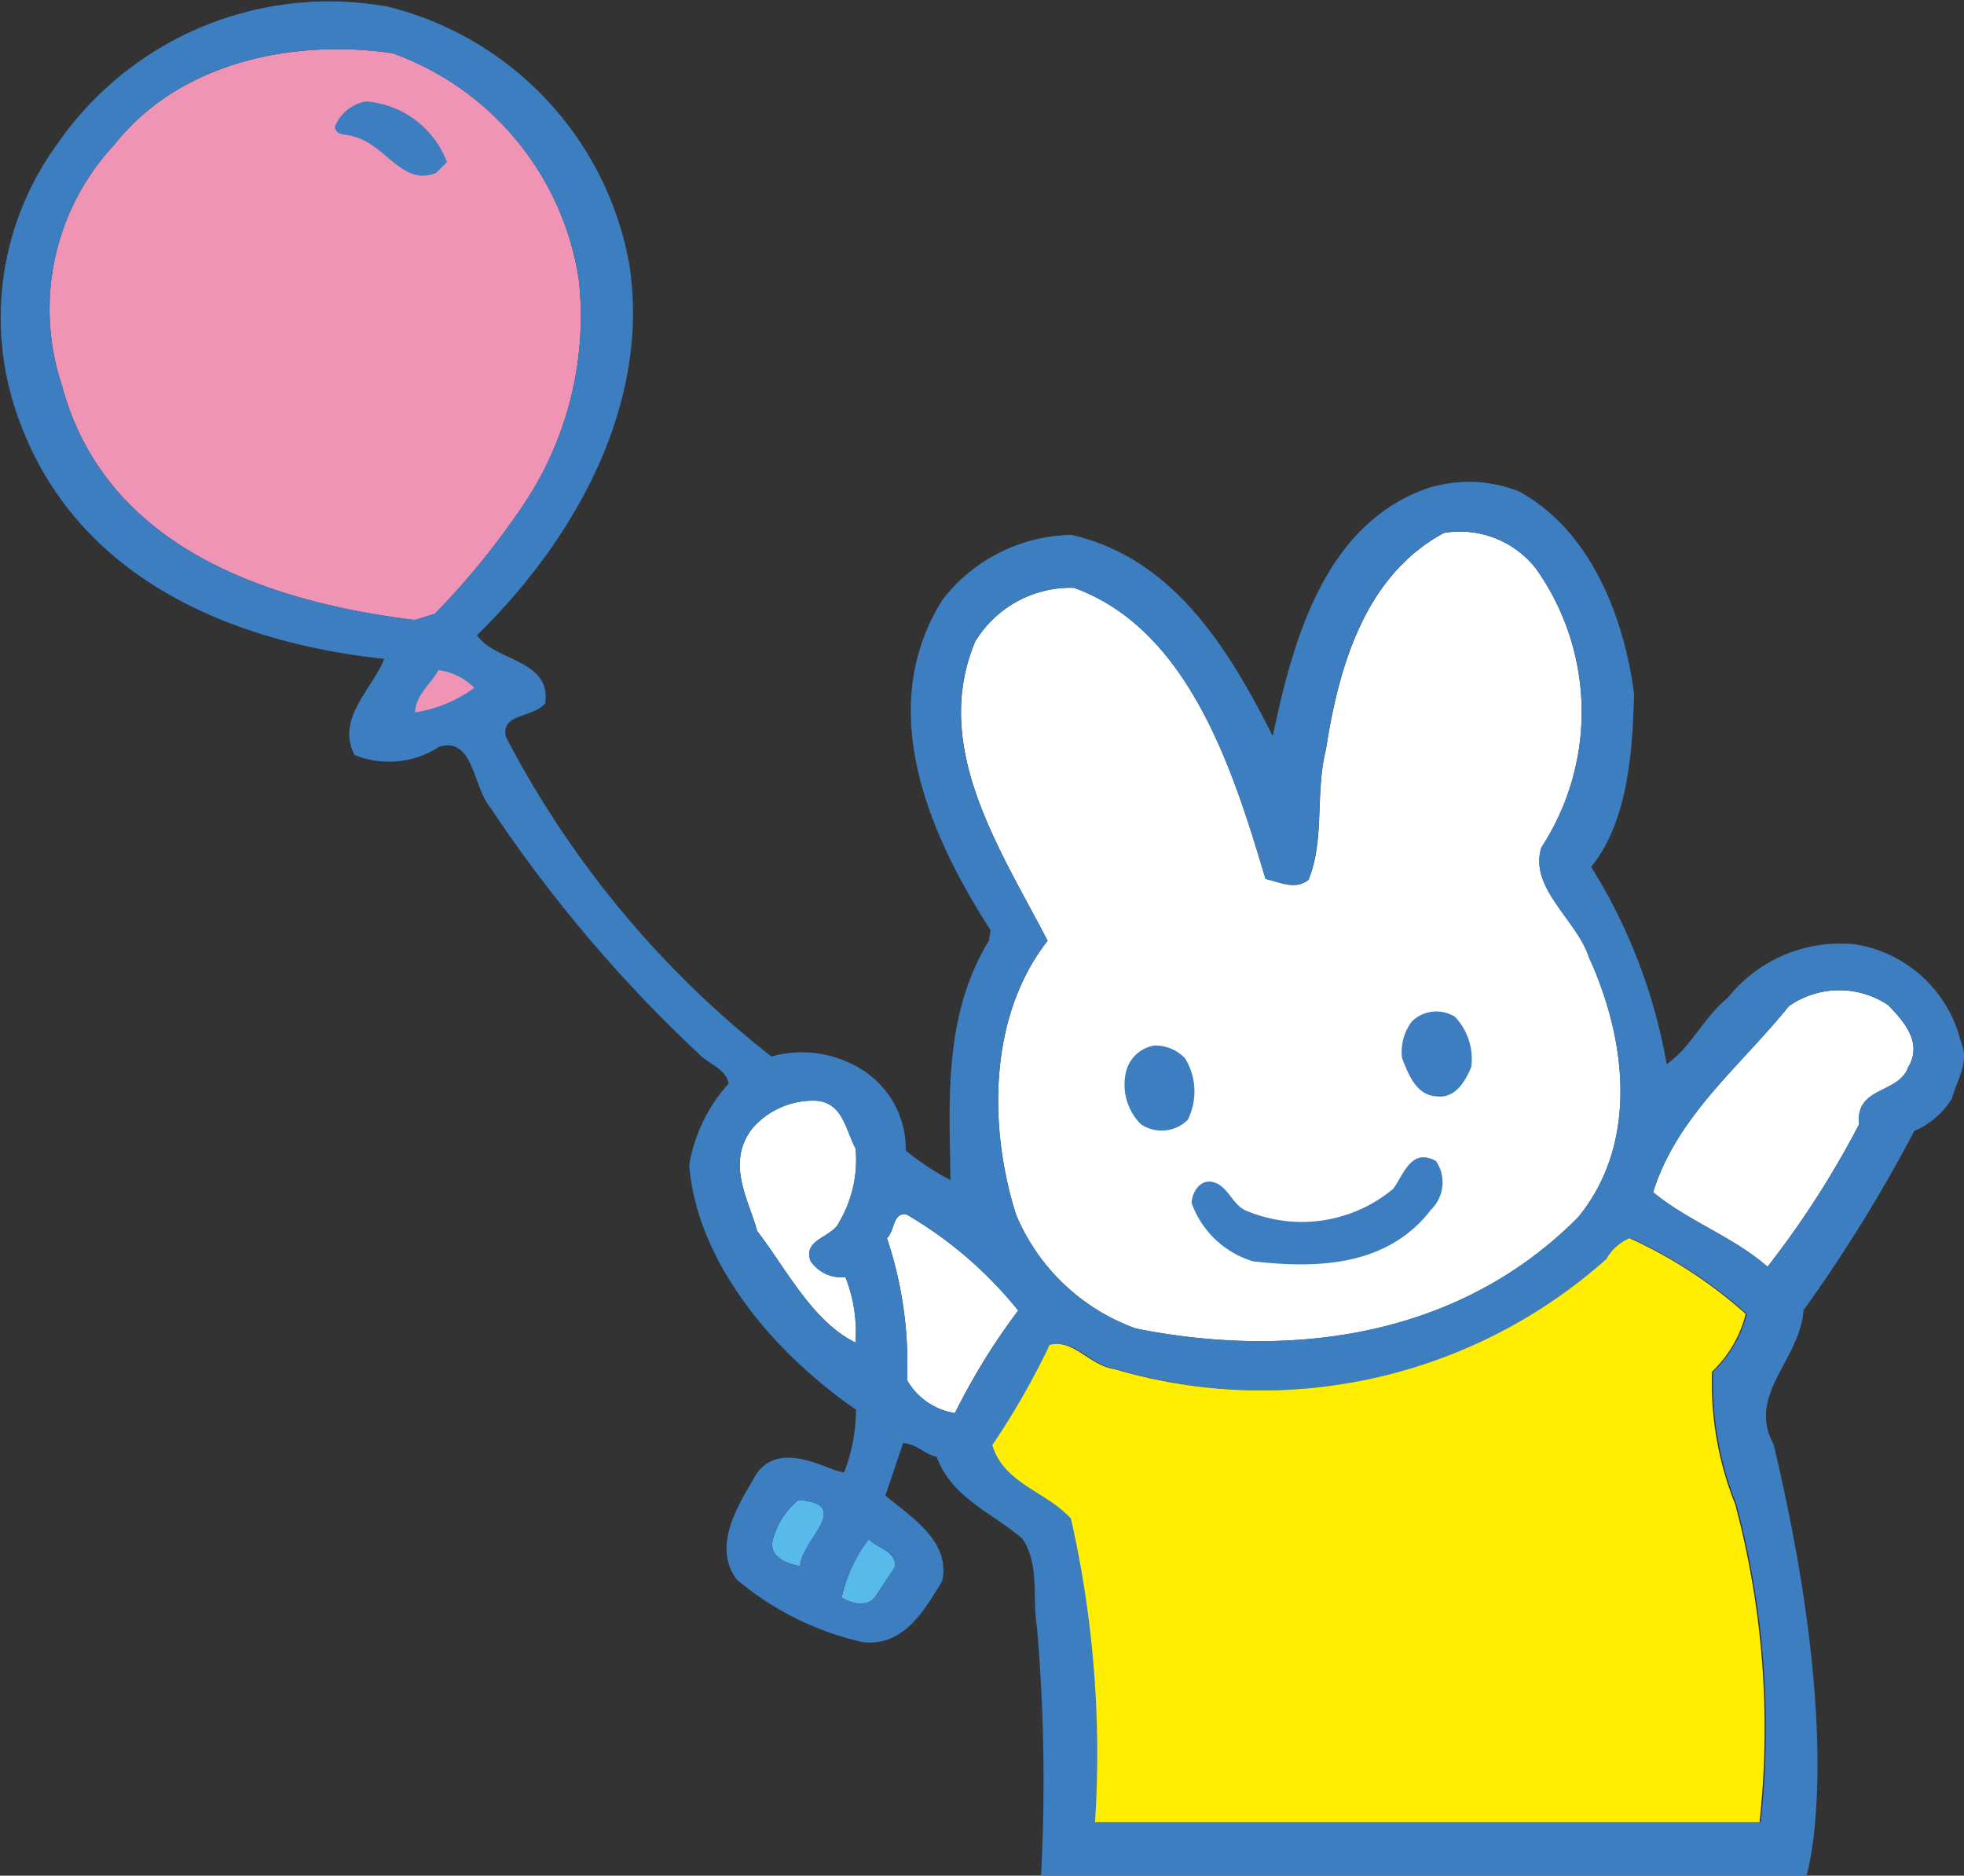 <svg id="Group_578" data-name="Group 578" xmlns="http://www.w3.org/2000/svg" xmlns:xlink="http://www.w3.org/1999/xlink" width="47.941" height="45.786" viewBox="0 0 47.941 45.786">
  <rect x="0" y="0" width="47.941" height="45.786" fill="#333333" stroke="none"/>
  <defs>
    <clipPath id="clip-path">
      <rect id="Rectangle_833" data-name="Rectangle 833" width="47.941" height="45.786" fill="none"/>
    </clipPath>
  </defs>
  <g id="Group_577" data-name="Group 577" clip-path="url(#clip-path)">
    <path id="Path_1076" data-name="Path 1076" d="M111.17,64.732c-.243.661-1.294.461-1.2,1.394a22.619,22.619,0,0,1-2.234,3.475c-.841-.736-1.944-1.114-2.793-1.82.583-1.872,2.146-3.086,3.31-4.539a2.142,2.142,0,0,1,2.431-.025c.387.4.842.919.485,1.515" transform="translate(-64.591 -38.679)" fill="#fff"/>
    <path id="Path_1077" data-name="Path 1077" d="M54.268,99.093c-.174.283-.584.206-.835.04a3.554,3.554,0,0,1,.661-1.422c.2.219.653.273.646.668Z" transform="translate(-32.887 -60.139)" fill="#58b9eb"/>
    <path id="Path_1078" data-name="Path 1078" d="M75.177,41.41c-.314.988.863,1.765,1.16,2.686.906,1.975,1.229,4.519-.266,6.343-2.892,2.919-6.966,3.476-10.787,2.717a5,5,0,0,1-2.932-2.781c-.671-2.109-.683-4.834.77-6.687-1.186-2.28-2.838-4.735-1.77-7.3a2.724,2.724,0,0,1,2.413-1.315c2.827,1.021,3.9,4.508,4.676,7.106.358.08.734.28,1.051.018.4-.982.155-2.119.425-3.184.311-2.028.956-4.246,2.881-5.28a2.354,2.354,0,0,1,2.253.884,6.048,6.048,0,0,1,.125,6.794" transform="translate(-37.549 -20.724)" fill="#fff"/>
    <path id="Path_1079" data-name="Path 1079" d="M14.746,14.208a18.891,18.891,0,0,1-2.19,2.7l-.486.15C8.349,16.6,4.483,15.218,3.45,11.314A5.886,5.886,0,0,1,4.743,5.443c1.595-2.013,4.367-2.573,6.78-2.223a6.982,6.982,0,0,1,4.55,5.54,8.266,8.266,0,0,1-1.327,5.448" transform="translate(-1.943 -1.922)" fill="#ef94b5"/>
    <path id="Path_1080" data-name="Path 1080" d="M59.507,79.428a15.937,15.937,0,0,0-1.545,2.505,1.634,1.634,0,0,1-1.169-.808,9.62,9.62,0,0,0-.49-3.463c.192-.163.134-.623.47-.583a9.894,9.894,0,0,1,2.735,2.349" transform="translate(-34.653 -47.439)" fill="#fff"/>
    <path id="Path_1081" data-name="Path 1081" d="M49.387,72.832c-.149.372-.9.417-.7.95a.9.9,0,0,0,.851.393,3.636,3.636,0,0,1,.247,1.6c-1.049-.511-1.692-1.8-2.4-2.721-.2-.746-.776-1.659-.12-2.506A1.967,1.967,0,0,1,48.8,69.87c.668.031.739.693.989,1.172a3,3,0,0,1-.4,1.79" transform="translate(-28.901 -43.003)" fill="#fff"/>
    <path id="Path_1082" data-name="Path 1082" d="M49.7,96.837c-.286-.043-.77-.206-.674-.626a1.848,1.848,0,0,1,.627-.986c1.378.088.04,1.016.047,1.611" transform="translate(-30.165 -58.609)" fill="#58b9eb"/>
    <path id="Path_1083" data-name="Path 1083" d="M44.093,45.785H25.411a43.6,43.6,0,0,0-.1-6.073c-.116-.739.069-1.548-.362-2.158-.723-.623-1.714-.987-2.087-1.994-.3-.063-.462-.306-.817-.335l-.433,1.282c.606.509,1.6,1.105,1.387,2.086-.44.724-.943,1.612-1.949,1.49a7.22,7.22,0,0,1-3.07-1.53c-.616-.841.07-1.861.5-2.6.616-.825,1.789-.015,2.126-.015a4.3,4.3,0,0,0,.289-1.528c-1.894-1.3-3.874-3.511-4.072-5.973a3.957,3.957,0,0,1,.961-1.985c-.064-.379-.514-.483-.741-.742a34.066,34.066,0,0,1-5.084-6.013c-.413-.49-.4-1.722-1.239-1.469a2.231,2.231,0,0,1-2.066.2c-.457-.881.428-1.6.726-2.344-3.8-.407-7.477-2-8.882-5.744a7.19,7.19,0,0,1,.883-6.8A8.061,8.061,0,0,1,9.471.164a7.923,7.923,0,0,1,5.888,6.277c.541,3.458-1.37,6.773-3.715,9.063.421.641,1.821.588,1.664,1.666-.311.362-1.085.237-.96.815a23.927,23.927,0,0,0,6.483,7.805,2.75,2.75,0,0,1,2.178.3,2.285,2.285,0,0,1,1.1,1.993,6.336,6.336,0,0,0,1.092.723c-.025-1.936-.18-4.007.941-5.85l.035-.254c-1.514-2.352-2.837-5.411-1.17-8.064a4.073,4.073,0,0,1,3.144-1.582c2.486.567,3.829,2.757,4.917,4.912.487-2.31,1.246-5.141,3.745-6.038A3.3,3.3,0,0,1,37.088,12c1.754.966,2.557,3.077,2.8,4.939-.04,1.374-.138,3.1-1.048,4.222a13.437,13.437,0,0,1,1.843,4.813c.583-.388.9-1.144,1.488-1.613a3.506,3.506,0,0,1,3.12-1.308,3.166,3.166,0,0,1,2.576,2.388c.22.472-.1.915-.22,1.376a2.036,2.036,0,0,1-.921.792,36.561,36.561,0,0,1-2.7,4.371c-.106,1.258-1.391,2.051-.731,3.283,1.782,7.484.8,10.522.8,10.522m2-21.248a2.141,2.141,0,0,0-2.431.025c-1.163,1.452-2.726,2.666-3.31,4.538.849.706,1.952,1.084,2.793,1.82a22.61,22.61,0,0,0,2.234-3.475c-.1-.933.955-.733,1.2-1.394.357-.6-.1-1.115-.485-1.515M37.5,13.891a2.354,2.354,0,0,0-2.253-.884c-1.926,1.035-2.57,3.252-2.881,5.281-.27,1.065-.029,2.2-.425,3.184-.317.261-.693.062-1.051-.018-.773-2.6-1.85-6.085-4.676-7.106A2.724,2.724,0,0,0,23.8,15.662c-1.067,2.567.584,5.021,1.77,7.3-1.453,1.853-1.44,4.577-.77,6.687a5,5,0,0,0,2.932,2.781c3.821.759,7.895.2,10.787-2.717,1.5-1.825,1.171-4.369.265-6.344-.3-.92-1.474-1.7-1.16-2.685a6.049,6.049,0,0,0-.125-6.794M35.515,24.819a.86.86,0,0,0-1.052.114,1.238,1.238,0,0,0-.24.893c.156.4.348.917.854.937.447.055.694-.375.836-.717a1.488,1.488,0,0,0-.4-1.227m-.464,3.52c-.6-.326-.778.318-1.039.678a3.482,3.482,0,0,1-3.56.548c-.392-.138-.464-.669-.911-.723-.293-.013-.445.309-.453.521a2.292,2.292,0,0,0,1.5,1.425c1.535.18,3.278.137,4.345-1.26a.926.926,0,0,0,.12-1.188m-6.135-2.518a1,1,0,0,0-.745-.3.855.855,0,0,0-.7.718,1.357,1.357,0,0,0,.385,1.208.912.912,0,0,0,1.134-.108,1.545,1.545,0,0,0-.071-1.52M14.131,6.837A6.984,6.984,0,0,0,9.581,1.3C7.168.948,4.4,1.507,2.8,3.521A5.888,5.888,0,0,0,1.508,9.391c1.032,3.9,4.9,5.287,8.619,5.74l.486-.151a18.864,18.864,0,0,0,2.19-2.7,8.269,8.269,0,0,0,1.327-5.448m-3.22-2.875A2.3,2.3,0,0,0,8.935,2.476a1,1,0,0,0-.761.621c.035.24.3.163.448.235.778.176,1.2,1.23,2.021.889ZM22.12,29.64c-.336-.04-.278.42-.47.583a9.624,9.624,0,0,1,.491,3.463,1.632,1.632,0,0,0,1.169.807,15.945,15.945,0,0,1,1.545-2.5A9.883,9.883,0,0,0,22.12,29.64m-1.237-1.6c-.25-.479-.321-1.141-.989-1.172a1.966,1.966,0,0,0-1.533.678c-.656.847-.076,1.76.12,2.506.711.916,1.354,2.209,2.4,2.721a3.639,3.639,0,0,0-.247-1.6.9.9,0,0,1-.851-.393c-.2-.533.551-.578.7-.95a3,3,0,0,0,.4-1.791m.971,10.2c.007-.394-.441-.448-.646-.667a3.563,3.563,0,0,0-.662,1.422c.252.166.662.243.836-.04Zm-2.368-1.623a1.851,1.851,0,0,0-.627.985c-.1.419.388.583.674.626-.006-.6,1.332-1.523-.047-1.611m7.278,7.862H42.979a21.182,21.182,0,0,0-.594-7.759,8,8,0,0,1-.568-3.235,2.921,2.921,0,0,0,.824-1.412,11.217,11.217,0,0,0-2.835-1.848,1.177,1.177,0,0,0-.566.508,12.645,12.645,0,0,1-12,2.689c-.62-.085-1-.748-1.589-.591a19.007,19.007,0,0,1-1.4,2.445c.289.952,1.329,1.131,1.924,1.8a26,26,0,0,1,.585,7.4" transform="translate(0 0)" fill="#3d7ec1"/>
    <path id="Path_1084" data-name="Path 1084" d="M64.916,85.453c-.595-.671-1.635-.849-1.924-1.8a18.9,18.9,0,0,0,1.4-2.446c.586-.156.969.507,1.59.592a12.645,12.645,0,0,0,12-2.689,1.176,1.176,0,0,1,.566-.508,11.219,11.219,0,0,1,2.835,1.848,2.925,2.925,0,0,1-.824,1.411,7.991,7.991,0,0,0,.567,3.236,21.182,21.182,0,0,1,.594,7.759H65.5a26,26,0,0,0-.586-7.4" transform="translate(-38.77 -48.377)" fill="#fe0"/>
    <path id="Path_1085" data-name="Path 1085" d="M27.795,42.973a3.34,3.34,0,0,1-1.448.6c.015-.424.383-.689.574-1.033a1.531,1.531,0,0,1,.873.432" transform="translate(-16.216 -26.183)" fill="#ef94b5"/>
  </g>
</svg>
